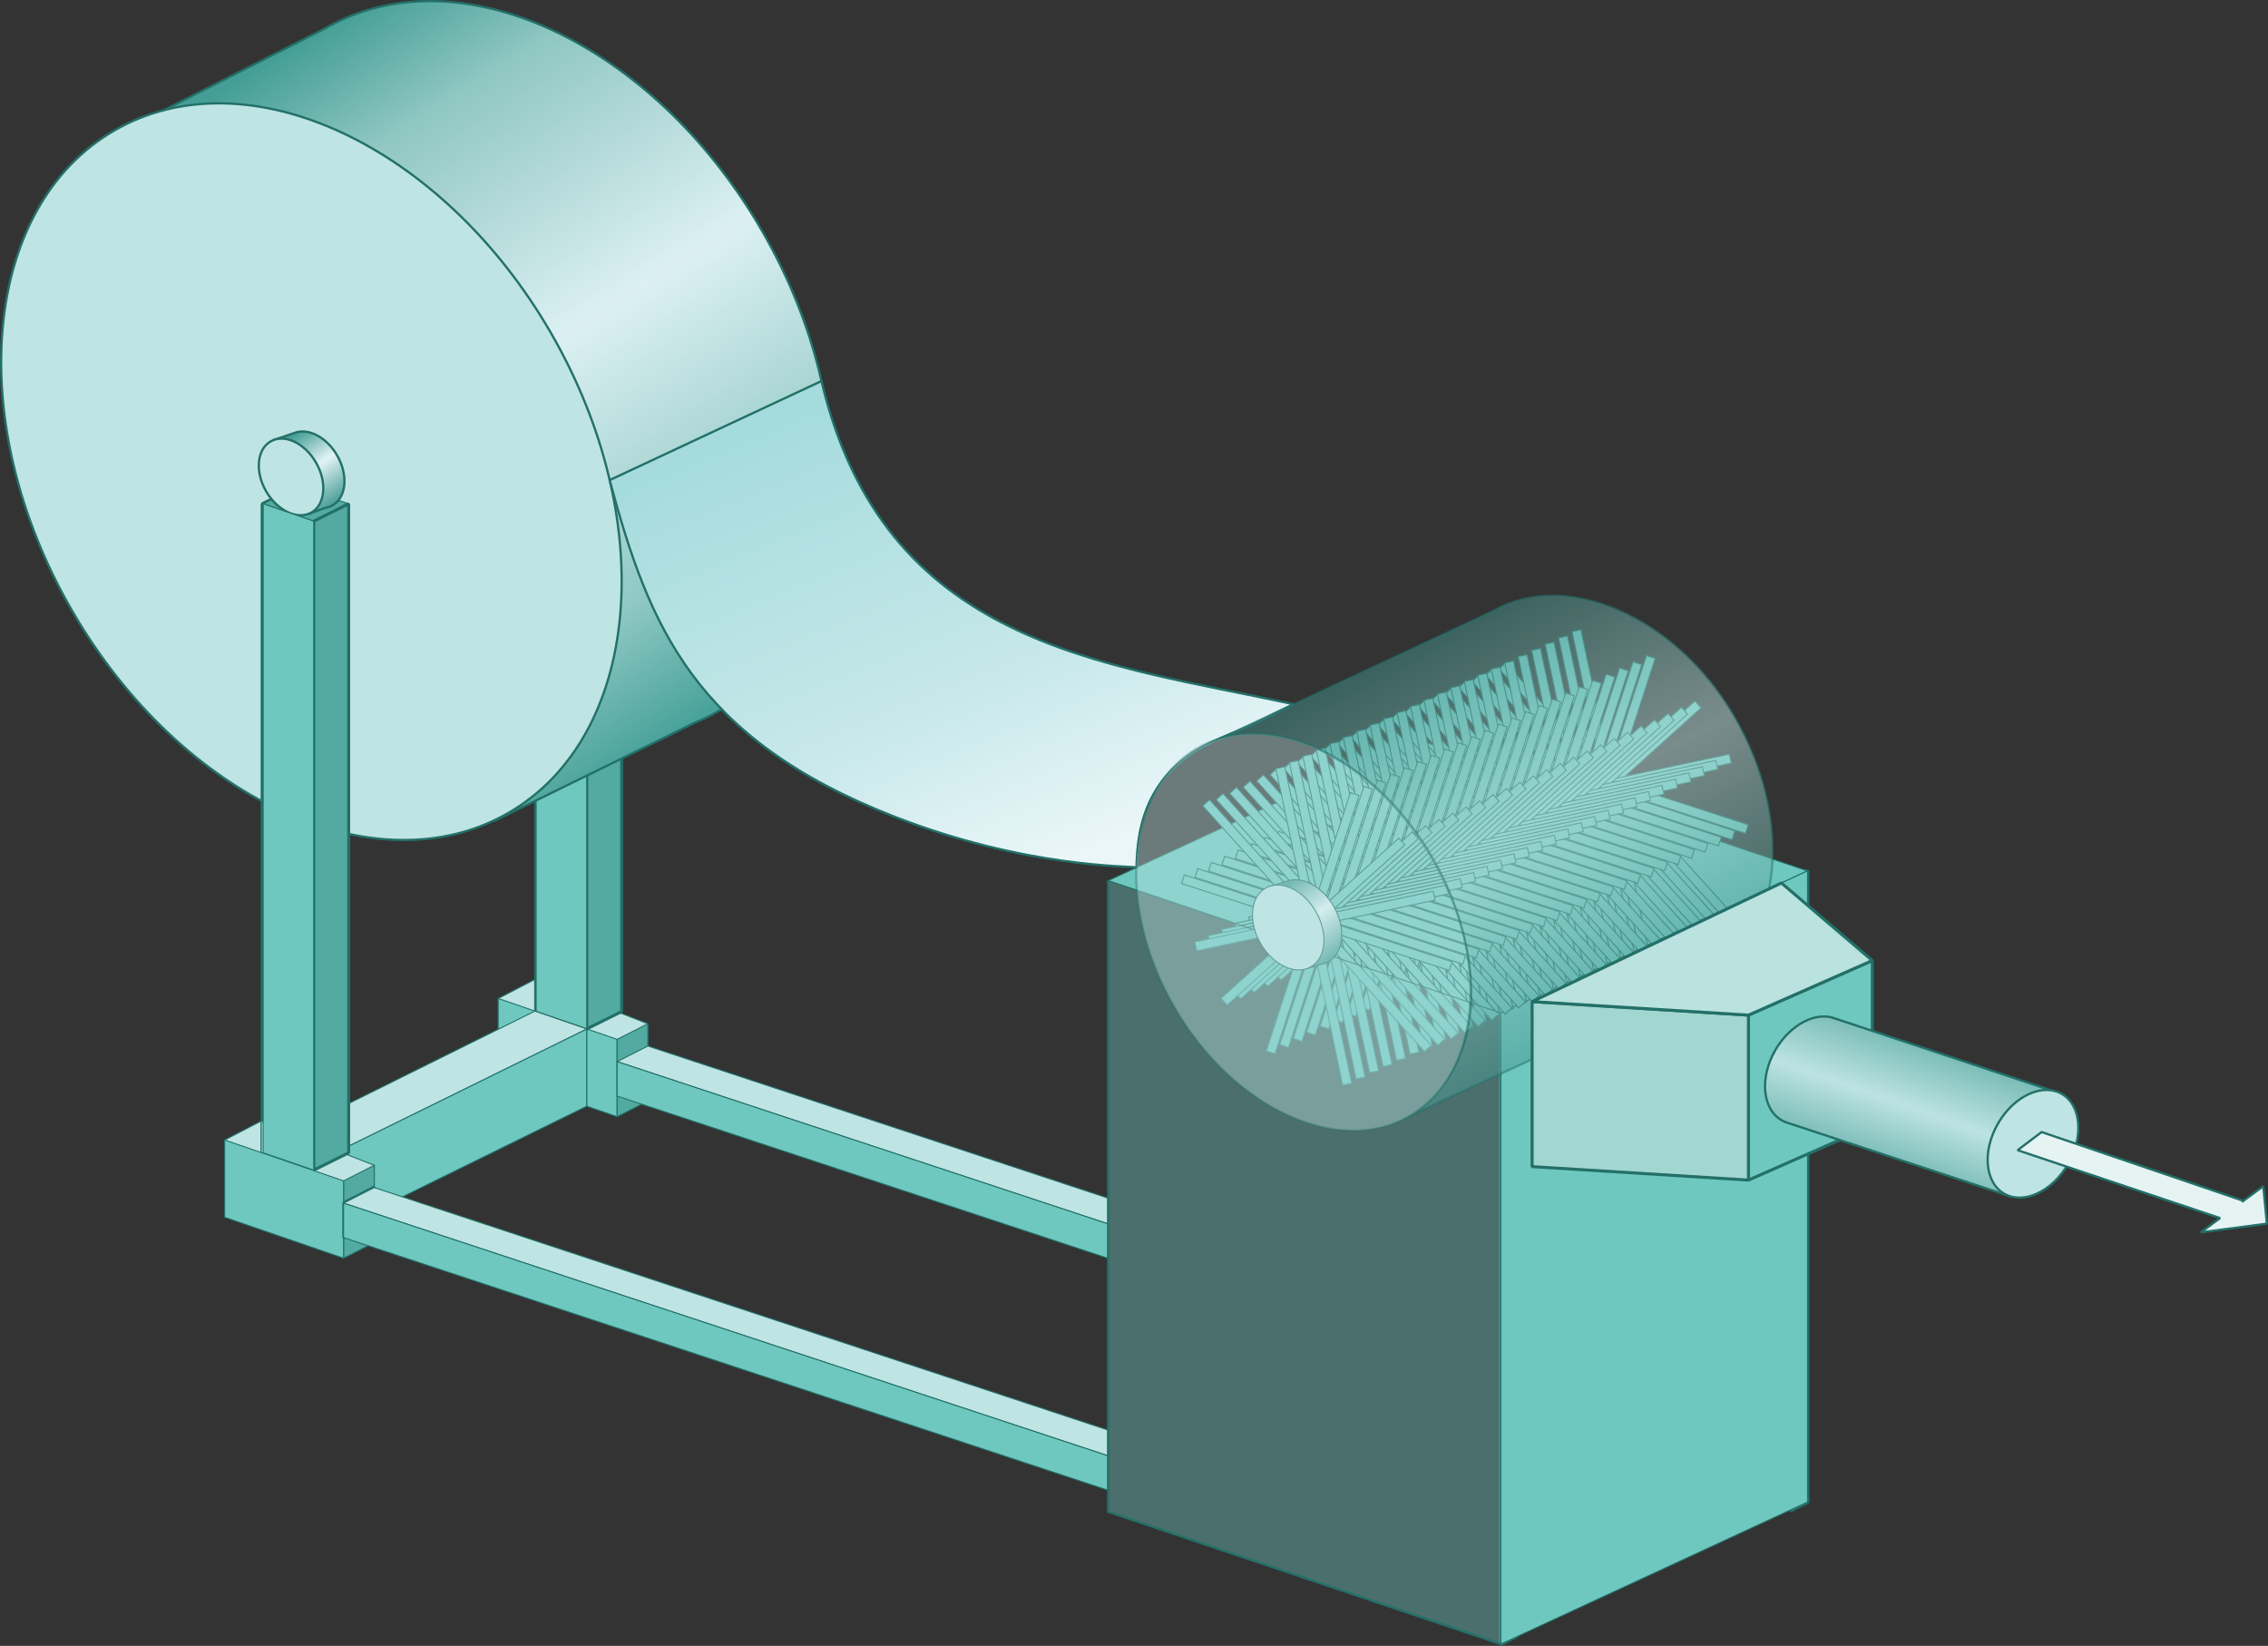 <?xml version="1.0" encoding="UTF-8"?>
<!DOCTYPE svg PUBLIC "-//W3C//DTD SVG 1.1//EN" "http://www.w3.org/Graphics/SVG/1.1/DTD/svg11.dtd">
<!-- Creator: CorelDRAW 2020 (64-Bit) -->
<svg xmlns="http://www.w3.org/2000/svg" xml:space="preserve" width="169.502mm" height="122.983mm" version="1.1" style="shape-rendering:geometricPrecision; text-rendering:geometricPrecision; image-rendering:optimizeQuality; fill-rule:evenodd; clip-rule:evenodd"
viewBox="0 0 5028.32 3648.31"
 xmlns:xlink="http://www.w3.org/1999/xlink"
 xmlns:xodm="http://www.corel.com/coreldraw/odm/2003">
 <rect x="0" y="0" width="5028.32" height="3648.31" fill="#333333" stroke="none"/>
 <defs>
  <style type="text/css">
   <![CDATA[
    .str4 {stroke:#237068;stroke-width:5.02;stroke-miterlimit:22.926;stroke-opacity:0.4}
    .str2 {stroke:#237068;stroke-width:5.02;stroke-miterlimit:22.926;stroke-opacity:0.502}
    .str1 {stroke:#237068;stroke-width:5.02;stroke-miterlimit:22.926}
    .str0 {stroke:#237068;stroke-width:2.26;stroke-miterlimit:22.926}
    .str3 {stroke:#237068;stroke-width:5.02;stroke-linejoin:bevel;stroke-miterlimit:22.926}
    .fil12 {fill:none}
    .fil1 {fill:none;fill-rule:nonzero}
    .fil16 {fill:#E5F4F3}
    .fil0 {fill:#BEE4E3}
    .fil13 {fill:#BAE2DE}
    .fil14 {fill:#A2D6D1}
    .fil2 {fill:#6EC8C0}
    .fil3 {fill:#52AAA1}
    .fil4 {fill:#237068;fill-rule:nonzero}
    .fil18 {fill:#BEE4E3;fill-opacity:0.4}
    .fil9 {fill:#6EC8C0;fill-opacity:0.4}
    .fil7 {fill:#BEE4E3}
    .fil15 {fill:url(#id0)}
    .fil5 {fill:url(#id1)}
    .fil10 {fill:url(#id2)}
    .fil11 {fill:url(#id3);fill-opacity:0.502}
    .fil6 {fill:url(#id4)}
    .fil8 {fill:url(#id5)}
    .fil17 {fill:url(#id6)}
   ]]>
  </style>
  <linearGradient id="id0" gradientUnits="userSpaceOnUse" x1="4170.45" y1="2657.49" x2="4313.91" y2="2247.36">
   <stop offset="0" style="stop-opacity:1; stop-color:#52A49C"/>
   <stop offset="0.49" style="stop-opacity:1; stop-color:#BCE3E2"/>
   <stop offset="1" style="stop-opacity:1; stop-color:#52A59D"/>
  </linearGradient>
  <linearGradient id="id1" gradientUnits="userSpaceOnUse" x1="1270.39" y1="648.27" x2="1340.73" y2="807.42">
   <stop offset="0" style="stop-opacity:1; stop-color:#348B84"/>
   <stop offset="0.106" style="stop-opacity:1; stop-color:#79B7B3"/>
   <stop offset="0.49" style="stop-opacity:1; stop-color:#BEE4E3"/>
   <stop offset="0.816" style="stop-opacity:1; stop-color:#78B8B4"/>
   <stop offset="1" style="stop-opacity:1; stop-color:#318C84"/>
  </linearGradient>
  <linearGradient id="id2" gradientUnits="userSpaceOnUse" x1="1890.92" y1="851.03" x2="2328.44" y2="1916.48">
   <stop offset="0" style="stop-opacity:1; stop-color:#A5DBDC"/>
   <stop offset="0.631" style="stop-opacity:1; stop-color:#C7E8EA"/>
   <stop offset="1" style="stop-opacity:1; stop-color:#EAF6F8"/>
  </linearGradient>
  <linearGradient id="id3" gradientUnits="userSpaceOnUse" x1="3025.58" y1="1376.7" x2="3576.48" y2="2417.36">
   <stop offset="0" style="stop-opacity:1; stop-color:#298078"/>
   <stop offset="0.478" style="stop-opacity:1; stop-color:#C1E5E3"/>
   <stop offset="1" style="stop-opacity:1; stop-color:#258079"/>
  </linearGradient>
  <linearGradient id="id4" gradientUnits="userSpaceOnUse" x1="545.97" y1="163.78" x2="1495.91" y2="1658.22">
   <stop offset="0" style="stop-opacity:1; stop-color:#449E95"/>
   <stop offset="0.165" style="stop-opacity:1; stop-color:#90C7C3"/>
   <stop offset="0.49" style="stop-opacity:1; stop-color:#DCF0F2"/>
   <stop offset="0.82" style="stop-opacity:1; stop-color:#8FC8C4"/>
   <stop offset="1" style="stop-opacity:1; stop-color:#429F96"/>
  </linearGradient>
  <linearGradient id="id5" gradientUnits="userSpaceOnUse" x1="636.77" y1="974.9" x2="733.91" y2="1119.88">
   <stop offset="0" style="stop-opacity:1; stop-color:#469F96"/>
   <stop offset="0.478" style="stop-opacity:1; stop-color:#E3F3F5"/>
   <stop offset="1" style="stop-opacity:1; stop-color:#4BA098"/>
  </linearGradient>
  <linearGradient id="id6" gradientUnits="userSpaceOnUse" xlink:href="#id5" x1="2839.72" y1="1971.79" x2="2946.22" y2="2125.03">
  </linearGradient>
 </defs>
 <g id="Layer_x0020_1">
  <g id="_2089203844800">
   <circle class="fil0 str0" transform="matrix(0.844 -0.312 0.347 1.131 1333.27 710.929)" r="124.01"/>
   <g>
    <polygon class="fil0" points="1104.58,2213.24 1104.58,2384.57 1189.97,2340.15 1189.97,2168.82 "/>
    <polygon id="1" class="fil1 str0" points="1104.58,2213.24 1104.58,2384.57 1189.97,2340.15 1189.97,2168.82 "/>
   </g>
   <g>
    <polygon class="fil0" points="1436.25,2269.3 1436.25,2440.63 1185.78,2342.33 1185.78,2171 "/>
    <polygon id="1" class="fil1 str0" points="1436.25,2269.3 1436.25,2440.63 1185.78,2342.33 1185.78,2171 "/>
   </g>
   <g>
    <polygon class="fil2" points="1368.25,2303.9 1368.25,2475.23 1104.58,2384.57 1104.58,2213.24 "/>
    <polygon id="1" class="fil1 str0" points="1368.25,2303.9 1368.25,2475.23 1104.58,2384.57 1104.58,2213.24 "/>
   </g>
   <g>
    <polygon class="fil3" points="1368.25,2303.9 1368.25,2475.23 1436.25,2440.63 1436.25,2269.3 "/>
    <polygon id="1" class="fil1 str0" points="1368.25,2303.9 1368.25,2475.23 1436.25,2440.63 1436.25,2269.3 "/>
   </g>
   <g>
    <polygon class="fil3" points="1266.17,765.1 1378.26,803.64 1378.26,2242.17 1266.17,2203.63 "/>
    <polygon id="1" class="fil1 str0" points="1266.17,765.1 1378.26,803.64 1378.26,2242.17 1266.17,2203.63 "/>
   </g>
   <g>
    <polygon class="fil3" points="1378.26,803.64 1300.81,842.18 1300.81,2280.71 1378.26,2242.17 "/>
    <path id="1" class="fil4" d="M1302.3 845.17l-4.84 -2.99 1.85 -2.99 77.46 -38.54 2.98 5.98 -77.46 38.54zm1.85 1435.54l-1.85 2.99 -4.84 -2.99 0 -1438.53 6.69 0 0 1438.53zm72.62 -41.53l4.84 2.99 -1.85 2.99 -77.46 38.54 -2.98 -5.98 77.46 -38.54zm-1.85 -1435.54l1.85 -2.99 4.84 2.99 0 1438.53 -6.69 0 0 -1438.53z"/>
   </g>
   <g>
    <polygon class="fil3" points="1266.17,765.1 1188.71,803.64 1188.71,2242.17 1266.17,2203.63 "/>
    <path id="1" class="fil4" d="M1190.65 807.53l-6.29 -3.89 2.41 -3.89 77.45 -38.54 3.88 7.78 -77.45 38.54zm2.41 1434.64l-2.41 3.89 -6.29 -3.89 0 -1438.53 8.7 0 0 1438.53zm71.16 -42.43l6.29 3.89 -2.41 3.89 -77.45 38.54 -3.88 -7.78 77.45 -38.54zm-2.41 -1434.64l2.41 -3.89 6.29 3.89 0 1438.53 -8.7 0 0 -1438.53z"/>
   </g>
   <g>
    <polygon class="fil2" points="1188.71,803.64 1300.81,842.18 1300.81,2280.71 1188.71,2242.17 "/>
    <polygon id="1" class="fil1 str0" points="1188.71,803.64 1300.81,842.18 1300.81,2280.71 1188.71,2242.17 "/>
   </g>
   <g>
    <polygon class="fil3" points="1266.17,765.1 1378.26,803.64 1300.81,842.18 1188.71,803.64 "/>
    <polygon id="1" class="fil1 str0" points="1266.17,765.1 1378.26,803.64 1300.81,842.18 1188.71,803.64 "/>
   </g>
   <path class="fil5 str0" d="M1301.36 641.1c28.78,-10.64 61.72,11.98 73.56,50.56 11.83,38.56 -1.9,78.46 -30.68,89.09l-70.45 36.48 -41.83 -138.19 58.2 -31.81c3.43,-2.57 7.16,-4.64 11.2,-6.13z"/>
   <circle class="fil0 str0" transform="matrix(0.42 -0.155 0.173 0.563 1244.76 751.078)" r="124.01"/>
   <g>
    <polygon class="fil3" points="4007.37,1930.43 3969.71,1949.17 3969.71,3348.21 4007.37,3329.47 "/>
    <path id="1" class="fil4" d="M3971.6 1952.95l-6.12 -3.78 2.35 -3.78 37.66 -18.74 3.77 7.56 -37.66 18.74zm2.35 1395.26l-2.35 3.78 -6.12 -3.78 0 -1399.04 8.47 0 0 1399.04zm31.54 -22.52l6.12 3.78 -2.35 3.78 -37.66 18.74 -3.77 -7.56 37.66 -18.74zm-2.35 -1395.26l2.35 -3.78 6.12 3.78 0 1399.04 -8.47 0 0 -1399.04z"/>
   </g>
   <g>
    <polygon class="fil2" points="3099.1,1656.01 3969.71,1949.17 3969.71,3348.21 3327.43,3131.43 3327.43,2245.26 "/>
    <polygon id="1" class="fil1 str0" points="3099.1,1656.01 3969.71,1949.17 3969.71,3348.21 3327.43,3131.43 3327.43,2245.26 "/>
   </g>
   <g>
    <polygon class="fil3" points="3365.1,2226.52 3327.43,2245.26 3327.43,3644.3 3365.1,3625.56 "/>
    <path id="1" class="fil4" d="M3329.32 2249.04l-6.12 -3.78 2.35 -3.78 37.67 -18.74 3.77 7.56 -37.67 18.74zm2.35 1395.26l-2.35 3.78 -6.12 -3.78 0 -1399.04 8.47 0 0 1399.04zm31.55 -22.52l6.12 3.78 -2.35 3.78 -37.67 18.74 -3.77 -7.56 37.67 -18.74zm-2.35 -1395.26l2.35 -3.78 6.12 3.78 0 1399.04 -8.47 0 0 -1399.04z"/>
   </g>
   <g>
    <polygon class="fil2" points="3136.74,1637.28 4007.38,1930.43 3327.43,2245.27 2456.82,1952.1 "/>
    <polygon id="1" class="fil1 str0" points="3136.74,1637.28 4007.38,1930.43 3327.43,2245.27 2456.82,1952.1 "/>
   </g>
   <g>
    <polygon class="fil2" points="3327.43,2245.27 4007.38,1930.44 4007.38,3329.48 3327.43,3644.3 "/>
    <polygon id="1" class="fil1 str0" points="3327.43,2245.27 4007.38,1930.44 4007.38,3329.48 3327.43,3644.3 "/>
   </g>
   <polygon class="fil2 str0" points="3323.28,1482.6 3338.17,1469.11 3829.47,2013.43 3814.58,2026.91 "/>
   <polygon class="fil2 str0" points="3485.37,1400.12 3505.01,1395.88 3653.14,2097.45 3633.52,2101.69 "/>
   <polygon class="fil2 str0" points="3650.42,1453.2 3669.55,1459.35 3483.28,2032.07 3464.16,2025.92 "/>
   <polygon class="fil2 str0" points="3757.69,1554.18 3771.17,1569.07 3377.31,1924.03 3363.82,1909.13 "/>
   <polygon class="fil2 str0" points="3834.03,1671.83 3838.27,1691.47 3309.9,1803.81 3305.66,1784.18 "/>
   <polygon class="fil2 str0" points="3875.92,1828.21 3869.77,1847.34 3276.06,1654.73 3282.21,1635.6 "/>
   <polygon class="fil2 str0" points="3293.44,1496.41 3308.33,1482.92 3799.63,2027.23 3784.74,2040.72 "/>
   <polygon class="fil2 str0" points="3455.53,1413.92 3475.17,1409.69 3623.3,2111.26 3603.68,2115.5 "/>
   <polygon class="fil2 str0" points="3620.58,1467.01 3639.71,1473.15 3453.44,2045.87 3434.32,2039.72 "/>
   <polygon class="fil2 str0" points="3727.85,1567.98 3741.33,1582.87 3347.47,1937.84 3333.98,1922.94 "/>
   <polygon class="fil2 str0" points="3804.19,1685.64 3808.43,1705.27 3280.06,1817.62 3275.82,1797.98 "/>
   <polygon class="fil2 str0" points="3846.08,1842.01 3839.93,1861.15 3246.22,1668.53 3252.37,1649.41 "/>
   <polygon class="fil2 str0" points="3263.6,1510.22 3278.49,1496.72 3769.78,2041.04 3754.9,2054.52 "/>
   <polygon class="fil2 str0" points="3425.69,1427.73 3445.33,1423.49 3593.46,2125.06 3573.84,2129.3 "/>
   <polygon class="fil2 str0" points="3590.74,1480.81 3609.87,1486.96 3423.6,2059.68 3404.48,2053.53 "/>
   <polygon class="fil2 str0" points="3698.01,1581.79 3711.49,1596.67 3317.63,1951.64 3304.14,1936.74 "/>
   <polygon class="fil2 str0" points="3774.35,1699.44 3778.59,1719.08 3250.22,1831.42 3245.98,1811.79 "/>
   <polygon class="fil2 str0" points="3816.24,1855.82 3810.09,1874.95 3216.38,1682.34 3222.53,1663.21 "/>
   <polygon class="fil2 str0" points="3233.76,1524.02 3248.65,1510.53 3739.94,2054.84 3725.06,2068.33 "/>
   <polygon class="fil2 str0" points="3395.85,1441.54 3415.49,1437.3 3563.62,2138.87 3543.99,2143.11 "/>
   <polygon class="fil2 str0" points="3560.9,1494.62 3580.03,1500.76 3393.76,2073.48 3374.64,2067.33 "/>
   <polygon class="fil2 str0" points="3668.17,1595.59 3681.65,1610.48 3287.79,1965.45 3274.3,1950.55 "/>
   <polygon class="fil2 str0" points="3744.51,1713.25 3748.75,1732.89 3220.38,1845.23 3216.14,1825.6 "/>
   <polygon class="fil2 str0" points="3786.4,1869.62 3780.25,1888.76 3186.53,1696.14 3192.69,1677.02 "/>
   <polygon class="fil2 str0" points="3203.92,1537.83 3218.81,1524.34 3710.1,2068.65 3695.22,2082.13 "/>
   <polygon class="fil2 str0" points="3366.01,1455.34 3385.65,1451.1 3533.78,2152.67 3514.15,2156.91 "/>
   <polygon class="fil2 str0" points="3531.05,1508.42 3550.19,1514.57 3363.92,2087.29 3344.8,2081.14 "/>
   <polygon class="fil2 str0" points="3638.32,1609.4 3651.81,1624.29 3257.94,1979.25 3244.46,1964.36 "/>
   <polygon class="fil2 str0" points="3714.67,1727.06 3718.91,1746.69 3190.54,1859.03 3186.3,1839.4 "/>
   <polygon class="fil2 str0" points="3756.56,1883.43 3750.41,1902.56 3156.69,1709.95 3162.85,1690.82 "/>
   <polygon class="fil2 str0" points="3174.08,1551.63 3188.97,1538.14 3680.26,2082.45 3665.38,2095.94 "/>
   <polygon class="fil2 str0" points="3336.17,1469.15 3355.81,1464.91 3503.94,2166.48 3484.31,2170.72 "/>
   <polygon class="fil2 str0" points="3501.21,1522.23 3520.35,1528.37 3334.08,2101.1 3314.95,2094.95 "/>
   <polygon class="fil2 str0" points="3608.48,1623.2 3621.97,1638.09 3228.1,1993.06 3214.62,1978.16 "/>
   <polygon class="fil2 str0" points="3684.83,1740.86 3689.07,1760.49 3160.69,1872.84 3156.46,1853.2 "/>
   <polygon class="fil2 str0" points="3726.72,1897.23 3720.57,1916.37 3126.85,1723.76 3133.01,1704.63 "/>
   <polygon class="fil2 str0" points="3144.24,1565.44 3159.13,1551.95 3650.42,2096.26 3635.54,2109.75 "/>
   <polygon class="fil2 str0" points="3306.33,1482.95 3325.97,1478.72 3474.1,2180.28 3454.47,2184.52 "/>
   <polygon class="fil2 str0" points="3471.37,1536.04 3490.5,1542.18 3304.23,2114.9 3285.11,2108.75 "/>
   <polygon class="fil2 str0" points="3578.64,1637.01 3592.13,1651.9 3198.26,2006.86 3184.78,1991.97 "/>
   <polygon class="fil2 str0" points="3654.99,1754.67 3659.23,1774.3 3130.85,1886.65 3126.62,1867.01 "/>
   <polygon class="fil2 str0" points="3696.88,1911.04 3690.72,1930.17 3097.01,1737.56 3103.17,1718.44 "/>
   <polygon class="fil2 str0" points="3114.39,1579.24 3129.29,1565.75 3620.58,2110.06 3605.69,2123.55 "/>
   <polygon class="fil2 str0" points="3276.49,1496.76 3296.13,1492.52 3444.26,2194.09 3424.63,2198.33 "/>
   <polygon class="fil2 str0" points="3441.53,1549.84 3460.66,1555.99 3274.39,2128.71 3255.27,2122.56 "/>
   <polygon class="fil2 str0" points="3548.8,1650.82 3562.29,1665.7 3168.42,2020.67 3154.94,2005.77 "/>
   <polygon class="fil2 str0" points="3625.15,1768.47 3629.39,1788.11 3101.01,1900.45 3096.78,1880.82 "/>
   <polygon class="fil2 str0" points="3667.04,1924.84 3660.88,1943.98 3067.17,1751.37 3073.33,1732.24 "/>
   <polygon class="fil2 str0" points="3084.55,1593.05 3099.45,1579.56 3590.74,2123.87 3575.85,2137.36 "/>
   <polygon class="fil2 str0" points="3246.65,1510.57 3266.29,1506.33 3414.42,2207.89 3394.79,2212.14 "/>
   <polygon class="fil2 str0" points="3411.69,1563.65 3430.82,1569.79 3244.55,2142.51 3225.43,2136.36 "/>
   <polygon class="fil2 str0" points="3518.96,1664.62 3532.45,1679.51 3138.58,2034.47 3125.1,2019.58 "/>
   <polygon class="fil2 str0" points="3595.3,1782.28 3599.55,1801.91 3071.17,1914.26 3066.94,1894.62 "/>
   <polygon class="fil2 str0" points="3637.19,1938.65 3631.04,1957.79 3037.33,1765.17 3043.49,1746.04 "/>
   <polygon class="fil2 str0" points="3054.71,1606.85 3069.61,1593.36 3560.9,2137.68 3546.01,2151.16 "/>
   <polygon class="fil2 str0" points="3216.81,1524.37 3236.45,1520.13 3384.58,2221.7 3364.95,2225.94 "/>
   <polygon class="fil2 str0" points="3381.85,1577.45 3400.98,1583.6 3214.71,2156.32 3195.59,2150.17 "/>
   <polygon class="fil2 str0" points="3489.12,1678.43 3502.61,1693.31 3108.74,2048.28 3095.25,2033.39 "/>
   <polygon class="fil2 str0" points="3565.46,1796.08 3569.71,1815.72 3041.33,1928.06 3037.1,1908.43 "/>
   <polygon class="fil2 str0" points="3607.35,1952.46 3601.2,1971.59 3007.49,1778.98 3013.65,1759.85 "/>
   <polygon class="fil2 str0" points="3024.87,1620.66 3039.76,1607.17 3531.06,2151.48 3516.17,2164.97 "/>
   <polygon class="fil2 str0" points="3186.96,1538.18 3206.61,1533.94 3354.73,2235.51 3335.11,2239.75 "/>
   <polygon class="fil2 str0" points="3352.01,1591.26 3371.14,1597.4 3184.87,2170.12 3165.75,2163.97 "/>
   <polygon class="fil2 str0" points="3459.28,1692.23 3472.77,1707.12 3078.9,2062.09 3065.41,2047.19 "/>
   <polygon class="fil2 str0" points="3535.62,1809.89 3539.87,1829.52 3011.49,1941.87 3007.26,1922.23 "/>
   <polygon class="fil2 str0" points="3577.51,1966.26 3571.36,1985.4 2977.65,1792.79 2983.81,1773.66 "/>
   <polygon class="fil2 str0" points="2995.03,1634.46 3009.92,1620.97 3501.22,2165.29 3486.33,2178.77 "/>
   <polygon class="fil2 str0" points="3157.12,1551.98 3176.77,1547.74 3324.89,2249.31 3305.27,2253.55 "/>
   <polygon class="fil2 str0" points="3322.17,1605.06 3341.3,1611.21 3155.03,2183.93 3135.91,2177.78 "/>
   <polygon class="fil2 str0" points="3429.44,1706.04 3442.93,1720.92 3049.06,2075.89 3035.57,2060.99 "/>
   <polygon class="fil2 str0" points="3505.78,1823.69 3510.03,1843.33 2981.65,1955.67 2977.41,1936.04 "/>
   <polygon class="fil2 str0" points="3547.67,1980.06 3541.52,1999.2 2947.81,1806.59 2953.97,1787.46 "/>
   <polygon class="fil2 str0" points="2965.19,1648.27 2980.08,1634.78 3471.38,2179.09 3456.49,2192.58 "/>
   <polygon class="fil2 str0" points="3127.28,1565.79 3146.93,1561.55 3295.05,2263.12 3275.43,2267.36 "/>
   <polygon class="fil2 str0" points="3292.33,1618.87 3311.46,1625.01 3125.19,2197.74 3106.07,2191.59 "/>
   <polygon class="fil2 str0" points="3399.6,1719.84 3413.09,1734.73 3019.22,2089.7 3005.73,2074.8 "/>
   <polygon class="fil2 str0" points="3475.94,1837.5 3480.18,1857.14 2951.81,1969.48 2947.57,1949.84 "/>
   <polygon class="fil2 str0" points="3517.83,1993.87 3511.68,2013.01 2917.97,1820.39 2924.13,1801.27 "/>
   <polygon class="fil2 str0" points="2935.35,1662.08 2950.24,1648.59 3441.54,2192.9 3426.65,2206.38 "/>
   <polygon class="fil2 str0" points="3097.44,1579.59 3117.09,1575.36 3265.21,2276.92 3245.59,2281.16 "/>
   <polygon class="fil2 str0" points="3262.49,1632.67 3281.62,1638.82 3095.35,2211.54 3076.23,2205.39 "/>
   <polygon class="fil2 str0" points="3369.76,1733.65 3383.24,1748.54 2989.38,2103.5 2975.89,2088.61 "/>
   <polygon class="fil2 str0" points="3446.1,1851.31 3450.34,1870.94 2921.97,1983.29 2917.73,1963.65 "/>
   <polygon class="fil2 str0" points="3487.99,2007.68 3481.84,2026.81 2888.13,1834.2 2894.28,1815.07 "/>
   <polygon class="fil2 str0" points="2905.51,1675.88 2920.4,1662.39 3411.69,2206.7 3396.81,2220.19 "/>
   <polygon class="fil2 str0" points="3067.6,1593.4 3087.25,1589.16 3235.37,2290.73 3215.75,2294.97 "/>
   <polygon class="fil2 str0" points="3232.65,1646.48 3251.78,1652.62 3065.51,2225.35 3046.39,2219.2 "/>
   <polygon class="fil2 str0" points="3339.92,1747.46 3353.4,1762.34 2959.54,2117.31 2946.05,2102.41 "/>
   <polygon class="fil2 str0" points="3416.26,1865.11 3420.5,1884.74 2892.13,1997.09 2887.89,1977.45 "/>
   <polygon class="fil2 str0" points="3458.15,2021.48 3452,2040.62 2858.29,1848.01 2864.44,1828.88 "/>
   <polygon class="fil2 str0" points="2875.67,1689.69 2890.56,1676.2 3381.85,2220.51 3366.97,2234 "/>
   <polygon class="fil2 str0" points="3037.76,1607.21 3057.4,1602.97 3205.53,2304.53 3185.9,2308.77 "/>
   <polygon class="fil2 str0" points="3202.81,1660.29 3221.94,1666.43 3035.67,2239.15 3016.55,2233 "/>
   <polygon class="fil2 str0" points="3310.08,1761.26 3323.56,1776.15 2929.7,2131.11 2916.21,2116.22 "/>
   <polygon class="fil2 str0" points="3386.42,1878.92 3390.66,1898.55 2862.29,2010.9 2858.05,1991.26 "/>
   <polygon class="fil2 str0" points="3428.31,2035.29 3422.16,2054.42 2828.45,1861.81 2834.6,1842.69 "/>
   <polygon class="fil2 str0" points="2845.83,1703.49 2860.72,1690 3352.01,2234.31 3337.13,2247.8 "/>
   <polygon class="fil2 str0" points="3007.92,1621.01 3027.56,1616.77 3175.69,2318.34 3156.06,2322.58 "/>
   <polygon class="fil2 str0" points="3172.97,1674.09 3192.1,1680.24 3005.83,2252.96 2986.7,2246.81 "/>
   <polygon class="fil2 str0" points="3280.24,1775.07 3293.72,1789.95 2899.86,2144.92 2886.37,2130.02 "/>
   <polygon class="fil2 str0" points="3356.58,1892.72 3360.82,1912.36 2832.44,2024.7 2828.21,2005.07 "/>
   <polygon class="fil2 str0" points="3398.47,2049.09 3392.32,2068.23 2798.61,1875.62 2804.76,1856.49 "/>
   <polygon class="fil2 str0" points="2815.99,1717.3 2830.88,1703.81 3322.17,2248.12 3307.29,2261.61 "/>
   <polygon class="fil2 str0" points="2978.08,1634.82 2997.72,1630.58 3145.85,2332.14 3126.22,2336.39 "/>
   <polygon class="fil2 str0" points="3143.12,1687.9 3162.26,1694.04 2975.99,2266.76 2956.86,2260.61 "/>
   <polygon class="fil2 str0" points="3250.4,1788.87 3263.88,1803.76 2870.02,2158.72 2856.53,2143.83 "/>
   <polygon class="fil2 str0" points="3326.74,1906.53 3330.98,1926.16 2802.6,2038.51 2798.37,2018.87 "/>
   <polygon class="fil2 str0" points="3368.63,2062.9 3362.48,2082.04 2768.77,1889.42 2774.92,1870.29 "/>
   <polygon class="fil2 str0" points="2786.15,1731.11 2801.04,1717.61 3292.33,2261.93 3277.44,2275.41 "/>
   <polygon class="fil2 str0" points="2948.24,1648.62 2967.88,1644.39 3116.01,2345.95 3096.38,2350.19 "/>
   <polygon class="fil2 str0" points="3113.28,1701.7 3132.41,1707.85 2946.15,2280.57 2927.02,2274.42 "/>
   <polygon class="fil2 str0" points="3220.55,1802.68 3234.04,1817.56 2840.17,2172.53 2826.69,2157.63 "/>
   <polygon class="fil2 str0" points="3296.9,1920.33 3301.14,1939.97 2772.76,2052.31 2768.53,2032.68 "/>
   <polygon class="fil2 str0" points="3338.79,2076.71 3332.63,2095.84 2738.93,1903.23 2745.08,1884.1 "/>
   <polygon class="fil2 str0" points="2756.31,1744.91 2771.2,1731.42 3262.49,2275.73 3247.6,2289.22 "/>
   <polygon class="fil2 str0" points="2918.4,1662.43 2938.04,1658.19 3086.17,2359.76 3066.54,2364 "/>
   <polygon class="fil2 str0" points="3083.44,1715.51 3102.57,1721.65 2916.31,2294.37 2897.18,2288.22 "/>
   <polygon class="fil2 str0" points="3190.71,1816.48 3204.2,1831.37 2810.33,2186.34 2796.85,2171.44 "/>
   <polygon class="fil2 str0" points="3267.06,1934.14 3271.3,1953.77 2742.92,2066.12 2738.69,2046.48 "/>
   <polygon class="fil2 str0" points="3308.95,2090.51 3302.79,2109.65 2709.08,1917.04 2715.24,1897.91 "/>
   <polygon class="fil2 str0" points="2726.47,1758.71 2741.36,1745.23 3232.65,2289.54 3217.76,2303.02 "/>
   <polygon class="fil2 str0" points="2888.56,1676.23 2908.2,1671.99 3056.33,2373.56 3036.7,2377.8 "/>
   <polygon class="fil2 str0" points="3053.6,1729.31 3072.73,1735.46 2886.47,2308.18 2867.34,2302.03 "/>
   <polygon class="fil2 str0" points="3160.87,1830.29 3174.36,1845.18 2780.49,2200.14 2767.01,2185.24 "/>
   <polygon class="fil2 str0" points="3237.21,1947.95 3241.46,1967.58 2713.08,2079.92 2708.85,2060.29 "/>
   <polygon class="fil2 str0" points="3279.11,2104.32 3272.95,2123.45 2679.24,1930.84 2685.4,1911.71 "/>
   <polygon class="fil2 str0" points="2696.63,1772.52 2711.51,1759.03 3202.81,2303.34 3187.92,2316.83 "/>
   <polygon class="fil2 str0" points="2858.72,1690.04 2878.36,1685.8 3026.49,2387.37 3006.86,2391.61 "/>
   <polygon class="fil2 str0" points="3023.76,1743.12 3042.89,1749.26 2856.62,2321.99 2837.5,2315.84 "/>
   <polygon class="fil2 str0" points="3131.03,1844.09 3144.52,1858.98 2750.65,2213.95 2737.17,2199.05 "/>
   <polygon class="fil2 str0" points="3207.37,1961.75 3211.62,1981.38 2683.24,2093.73 2679.01,2074.09 "/>
   <polygon class="fil2 str0" points="3249.26,2118.12 3243.11,2137.26 2649.4,1944.64 2655.56,1925.52 "/>
   <polygon class="fil2 str0" points="2666.78,1786.33 2681.67,1772.84 3172.97,2317.15 3158.08,2330.63 "/>
   <polygon class="fil2 str0" points="2828.88,1703.84 2848.52,1699.61 2996.64,2401.17 2977.02,2405.41 "/>
   <polygon class="fil2 str0" points="2993.92,1756.92 3013.05,1763.07 2826.78,2335.79 2807.66,2329.64 "/>
   <polygon class="fil2 str0" points="3101.19,1857.9 3114.68,1872.79 2720.81,2227.75 2707.33,2212.86 "/>
   <polygon class="fil2 str0" points="3177.53,1975.56 3181.78,1995.19 2653.4,2107.54 2649.16,2087.9 "/>
   <polygon class="fil2 str0" points="3219.42,2131.93 3213.27,2151.06 2619.56,1958.45 2625.72,1939.32 "/>
   <path class="fil6 str1" d="M721.59 62.5c293.51,-169.46 726.97,31.82 968.16,449.58 241.17,417.75 198.78,893.77 -94.73,1063.23 -17.29,9.98 -35.09,18.63 -53.28,26.07l-445.87 218.21 -253.93 -420.44c-80.44,-75.56 -153.95,-167.52 -215.08,-273.42 -52.47,-90.9 -91.51,-184.55 -117.47,-277.2l-313.69 -519.39 525.9 -266.63z"/>
   <path class="fil7 str1" d="M253.67 289.11c293.5,-169.45 726.97,31.84 968.16,449.59 241.19,417.75 198.77,893.79 -94.73,1063.25 -293.5,169.45 -726.97,-31.84 -968.16,-449.59 -241.19,-417.75 -198.77,-893.79 94.73,-1063.25z"/>
   <g>
    <polygon class="fil0" points="498.09,2526.95 498.09,2698.28 583.47,2653.86 583.47,2482.53 "/>
    <polygon id="1" class="fil1 str0" points="498.09,2526.95 498.09,2698.28 583.47,2653.86 583.47,2482.53 "/>
   </g>
   <g>
    <polygon class="fil3" points="659.67,1078.81 771.77,1117.35 771.77,2555.88 659.67,2517.34 "/>
    <polygon id="1" class="fil1 str0" points="659.67,1078.81 771.77,1117.35 771.77,2555.88 659.67,2517.34 "/>
   </g>
   <g>
    <polygon class="fil3" points="659.67,1078.81 582.22,1117.35 582.22,2555.88 659.67,2517.34 "/>
    <path id="1" class="fil4" d="M584.16 1121.24l-6.29 -3.89 2.41 -3.89 77.45 -38.54 3.88 7.78 -77.45 38.54zm2.41 1434.64l-2.41 3.89 -6.29 -3.89 0 -1438.53 8.7 0 0 1438.53zm71.16 -42.43l6.29 3.89 -2.41 3.89 -77.45 38.54 -3.88 -7.78 77.45 -38.54zm-2.41 -1434.64l2.41 -3.89 6.29 3.89 0 1438.53 -8.7 0 0 -1438.53z"/>
   </g>
   <g>
    <polygon class="fil3" points="660.93,1078.19 773.03,1116.72 695.57,1155.26 583.48,1116.72 "/>
    <polygon id="1" class="fil1 str0" points="660.93,1078.19 773.03,1116.72 695.57,1155.26 583.48,1116.72 "/>
   </g>
   <path class="fil8 str1" d="M653.15 959.62c1.22,-0.47 2.47,-0.89 3.73,-1.26l0.12 -0.04 0 0.01c29.67,-8.54 68.04,12.3 90.43,51.1 25.08,43.45 20.67,92.95 -9.85,110.57 -4.94,2.85 -10.26,4.69 -15.83,5.59l-36.12 12.76 -12.3 -25.49c-13.82,-9.14 -26.65,-22.66 -36.44,-39.61 -13.23,-22.91 -18.24,-47.51 -15.56,-68.23l-14.38 -29.83 46.19 -15.57z"/>
   <path class="fil7 str1" d="M599.88 978.5c30.52,-17.62 75.6,3.31 100.68,46.76 25.08,43.44 20.67,92.95 -9.85,110.57 -30.52,17.62 -75.6,-3.31 -100.68,-46.75 -25.08,-43.44 -20.67,-92.95 9.85,-110.57z"/>
   <g>
    <polygon class="fil2" points="1300.82,2280.71 1300.82,2452.04 1185.77,2412.5 1185.77,2241.17 "/>
    <polygon id="1" class="fil1 str0" points="1300.82,2280.71 1300.82,2452.04 1185.77,2412.5 1185.77,2241.17 "/>
   </g>
   <g>
    <polygon class="fil2" points="1300.82,2280.71 1300.82,2452.05 771.76,2712.2 771.76,2540.87 "/>
    <polygon id="1" class="fil1 str0" points="1300.82,2280.71 1300.82,2452.05 771.76,2712.2 771.76,2540.87 "/>
   </g>
   <g>
    <polygon class="fil0" points="829.76,2583.01 829.76,2754.34 579.28,2656.04 579.28,2484.71 "/>
    <polygon id="1" class="fil1 str0" points="829.76,2583.01 829.76,2754.34 579.28,2656.04 579.28,2484.71 "/>
   </g>
   <g>
    <polygon class="fil0" points="1185.77,2241.17 1300.81,2280.72 773.03,2540.26 659.67,2502.35 "/>
    <polygon id="1" class="fil1 str0" points="1185.77,2241.17 1300.81,2280.72 773.03,2540.26 659.67,2502.35 "/>
   </g>
   <g>
    <polygon class="fil3" points="773.03,1116.72 695.57,1155.26 695.57,2593.79 773.03,2555.25 "/>
    <path id="1" class="fil4" d="M697.06 1158.25l-4.84 -2.99 1.85 -2.99 77.45 -38.54 2.98 5.98 -77.45 38.54zm1.85 1435.54l-1.85 2.99 -4.84 -2.99 0 -1438.53 6.69 0 0 1438.53zm72.61 -41.53l4.84 2.99 -1.85 2.99 -77.45 38.54 -2.98 -5.98 77.45 -38.54zm-1.85 -1435.54l1.85 -2.99 4.84 2.99 0 1438.53 -6.69 0 0 -1438.53z"/>
   </g>
   <g>
    <polygon class="fil2" points="583.48,1116.72 695.57,1155.26 695.57,2593.79 583.48,2555.25 "/>
    <polygon id="1" class="fil1 str0" points="583.48,1116.72 695.57,1155.26 695.57,2593.79 583.48,2555.25 "/>
   </g>
   <g>
    <polygon class="fil3" points="761.75,2617.61 761.75,2788.94 829.76,2754.34 829.76,2583.01 "/>
    <polygon id="1" class="fil1 str0" points="761.75,2617.61 761.75,2788.94 829.76,2754.34 829.76,2583.01 "/>
   </g>
   <g>
    <polygon class="fil2" points="761.75,2617.61 761.75,2788.94 498.09,2698.28 498.09,2526.95 "/>
    <polygon id="1" class="fil1 str0" points="761.75,2617.61 761.75,2788.94 498.09,2698.28 498.09,2526.95 "/>
   </g>
   <g>
    <polygon class="fil3" points="761.75,2666.92 761.75,2743.28 829.76,2708.69 829.76,2632.32 "/>
    <path id="1" class="fil4" d="M764.71 2743.28l-1.99 4.1 -3.93 -4.1 0 -76.37 5.92 0 0 76.37zm64.07 -38.69l3.93 4.1 -1.99 4.1 -68 34.6 -1.94 -8.19 68 -34.6zm-1.99 -72.27l1.99 -4.1 3.93 4.1 0 76.37 -5.92 0 0 -76.37zm-64.07 38.7l-3.93 -4.1 1.99 -4.1 68 -34.6 1.94 8.19 -68 34.6z"/>
   </g>
   <g>
    <polygon class="fil0" points="2456.81,3169.97 2456.81,3227.04 761.75,2666.92 829.76,2632.32 "/>
    <polygon id="1" class="fil1 str0" points="2456.81,3169.97 2456.81,3227.04 761.75,2666.92 829.76,2632.32 "/>
   </g>
   <g>
    <polygon class="fil2" points="2456.82,3227.03 2456.82,3303.39 761.75,2743.28 761.75,2666.92 "/>
    <polygon id="1" class="fil1 str0" points="2456.82,3227.03 2456.82,3303.39 761.75,2743.28 761.75,2666.92 "/>
   </g>
   <g>
    <polygon class="fil9" points="2456.82,1952.1 3327.43,2245.26 3327.43,3644.3 2456.82,3351.12 "/>
    <polygon id="1" class="fil1 str0" points="2456.82,1952.1 3327.43,2245.26 3327.43,3644.3 2456.82,3351.12 "/>
   </g>
   <g>
    <polygon class="fil0" points="2456.81,2655.86 2456.81,2712.92 1368.24,2353.21 1436.26,2318.61 "/>
    <polygon id="1" class="fil1 str0" points="2456.81,2655.86 2456.81,2712.92 1368.24,2353.21 1436.26,2318.61 "/>
   </g>
   <g>
    <polygon class="fil2" points="2456.82,2712.92 2456.82,2789.27 1368.25,2429.57 1368.25,2353.2 "/>
    <polygon id="1" class="fil1 str0" points="2456.82,2712.92 2456.82,2789.27 1368.25,2429.57 1368.25,2353.2 "/>
   </g>
   <path class="fil10 str1" d="M2867.53 1561.1c0.81,-0.38 -1.87,-0.66 -2.79,-0.86 -421.24,-90.99 -905.09,-129.58 -1043.52,-715.63l-469.54 219.56c86.91,324.33 188.16,572.41 628.92,745.15 294.94,115.59 527.2,109.76 538.59,113.59l1.01 -0.48c-0.04,-186.13 105.56,-254.14 202.67,-293.68 61.45,-25.01 110.94,-51.87 144.66,-67.64z"/>
   <path class="fil11 str2" d="M3311.73 1353.38c158.13,-91.29 404.25,11.26 534.19,236.33 129.94,225.06 107.09,481.53 -51.04,572.81 -8.89,5.13 -18.03,9.59 -27.36,13.48l0.02 0.04c-214.22,99.3 -428.44,198.6 -642.66,297.9 211.87,-135.48 153.92,-454.71 -10.26,-657.84 -122.51,-151.58 -303.75,-234.81 -442.78,-163.5l639.88 -299.22z"/>
   <polyline class="fil12 str1" points="2456.81,1952.11 2456.81,3351.12 3327.43,3644.3 "/>
   <g>
    <polygon class="fil13" points="3396.81,2220.19 3949.51,1957.23 3949.51,2322.94 3396.81,2585.91 "/>
    <polygon id="1" class="fil1 str0" points="3396.81,2220.19 3949.51,1957.23 3949.51,2322.94 3396.81,2585.91 "/>
   </g>
   <g>
    <polygon class="fil2" points="3876.44,2250.1 4151.05,2129.14 4151.05,2494.85 3876.44,2615.82 "/>
    <path id="1" class="fil4" d="M4152.4 2132.21l-274.61 120.96 -2.7 -6.13 274.61 -120.96 4.7 3.06 -2 3.06zm-4.7 362.65l0 -365.71 6.7 0 0 365.71 -2 3.06 -4.7 -3.06zm-272.61 117.9l274.61 -120.97 2.7 6.13 -274.61 120.97 -4.7 -3.06 2 -3.06zm4.7 -362.65l0 365.72 -6.7 0 0 -365.72 2 -3.06 4.7 3.06z"/>
   </g>
   <g>
    <polygon class="fil14" points="3396.81,2220.19 3876.44,2250.1 3876.44,2615.82 3396.81,2585.91 "/>
    <path id="1" class="fil4" d="M3876.23 2253.44l-479.63 -29.91 0.42 -6.69 479.63 29.91 3.14 3.34 -3.56 3.34zm-3.14 362.38l0 -365.72 6.7 0 0 365.72 -3.56 3.34 -3.14 -3.34zm-476.07 -33.25l479.63 29.91 -0.42 6.69 -479.63 -29.91 -3.14 -3.34 3.56 -3.34zm3.14 -362.37l0 365.72 -6.7 0 0 -365.72 3.56 -3.34 3.14 3.34z"/>
   </g>
   <g>
    <polygon class="fil13" points="3396.81,2220.19 3876.44,2250.1 4151.05,2129.14 3949.51,1957.23 "/>
    <path id="1" class="fil4" d="M3876.23 2253.44l-479.63 -29.91 0.42 -6.69 479.63 29.91 1.14 6.41 -1.56 0.28zm276.17 -121.24l-274.61 120.96 -2.7 -6.13 274.61 -120.96 3.52 0.52 -0.82 5.61zm-200.72 -177.52l201.54 171.91 -4.35 5.1 -201.54 -171.91 0.74 -5.57 3.61 0.47zm-556.31 262.48l552.7 -262.96 2.88 6.05 -552.7 262.96 -1.65 0.32 -1.23 -6.37z"/>
   </g>
   <path class="fil15 str1" d="M4068.83 2257.68l502.35 167.14 -114.5 226.94 -492.91 -162.73c-1.31,-0.39 -2.6,-0.82 -3.88,-1.28l-0.13 -0.04 0 -0.01c-3.38,-1.25 -6.68,-2.78 -9.86,-4.62 -42.9,-24.77 -49.11,-94.37 -13.85,-155.45 32.93,-57.04 90.38,-86.46 132.78,-69.93l0 -0.01z"/>
   <path class="fil7 str1" d="M4443.48 2645.99c42.91,24.77 106.28,-4.65 141.54,-65.73 35.26,-61.07 29.06,-130.67 -13.85,-155.45 -42.91,-24.77 -106.28,4.65 -141.54,65.73 -35.26,61.07 -29.06,130.67 13.85,155.45z"/>
   <polygon class="fil16 str3" points="4970.35,2664.33 5017.89,2629.19 5025.81,2712.49 4879.34,2731.6 4922.02,2700.06 4473.16,2549.53 4526.38,2509.3 4973.84,2661.75 "/>
   <path class="fil17 str0" d="M2852.15 1953.55c1.36,-0.52 2.74,-0.99 4.14,-1.39l0.14 -0.04 0 0.01c32.9,-9.47 75.43,13.62 100.24,56.64 27.81,48.16 22.93,103.03 -10.92,122.57 -5.48,3.16 -11.37,5.19 -17.54,6.2l-29.77 9.29 -13.64 -28.25c-15.33,-10.13 -27.63,-21.82 -40.4,-43.92 -12.76,-22.09 -20.22,-52.66 -17.25,-75.63l-15.95 -33.06 40.93 -12.4z"/>
   <path class="fil7 str0" d="M2805.69 1968.69c33.84,-19.53 83.81,3.67 111.61,51.83 27.81,48.16 22.92,103.04 -10.92,122.58 -33.84,19.53 -83.81,-3.67 -111.61,-51.83 -27.81,-48.16 -22.92,-103.04 10.92,-122.58z"/>
   <path class="fil18 str4" d="M2654.32 1658.9c158.13,-91.29 391.66,17.15 521.6,242.22 129.94,225.06 107.09,481.53 -51.04,572.83 -158.12,91.29 -391.66,-17.16 -521.6,-242.22 -129.94,-225.06 -107.09,-481.53 51.03,-572.83z"/>
  </g>
 </g>
</svg>
